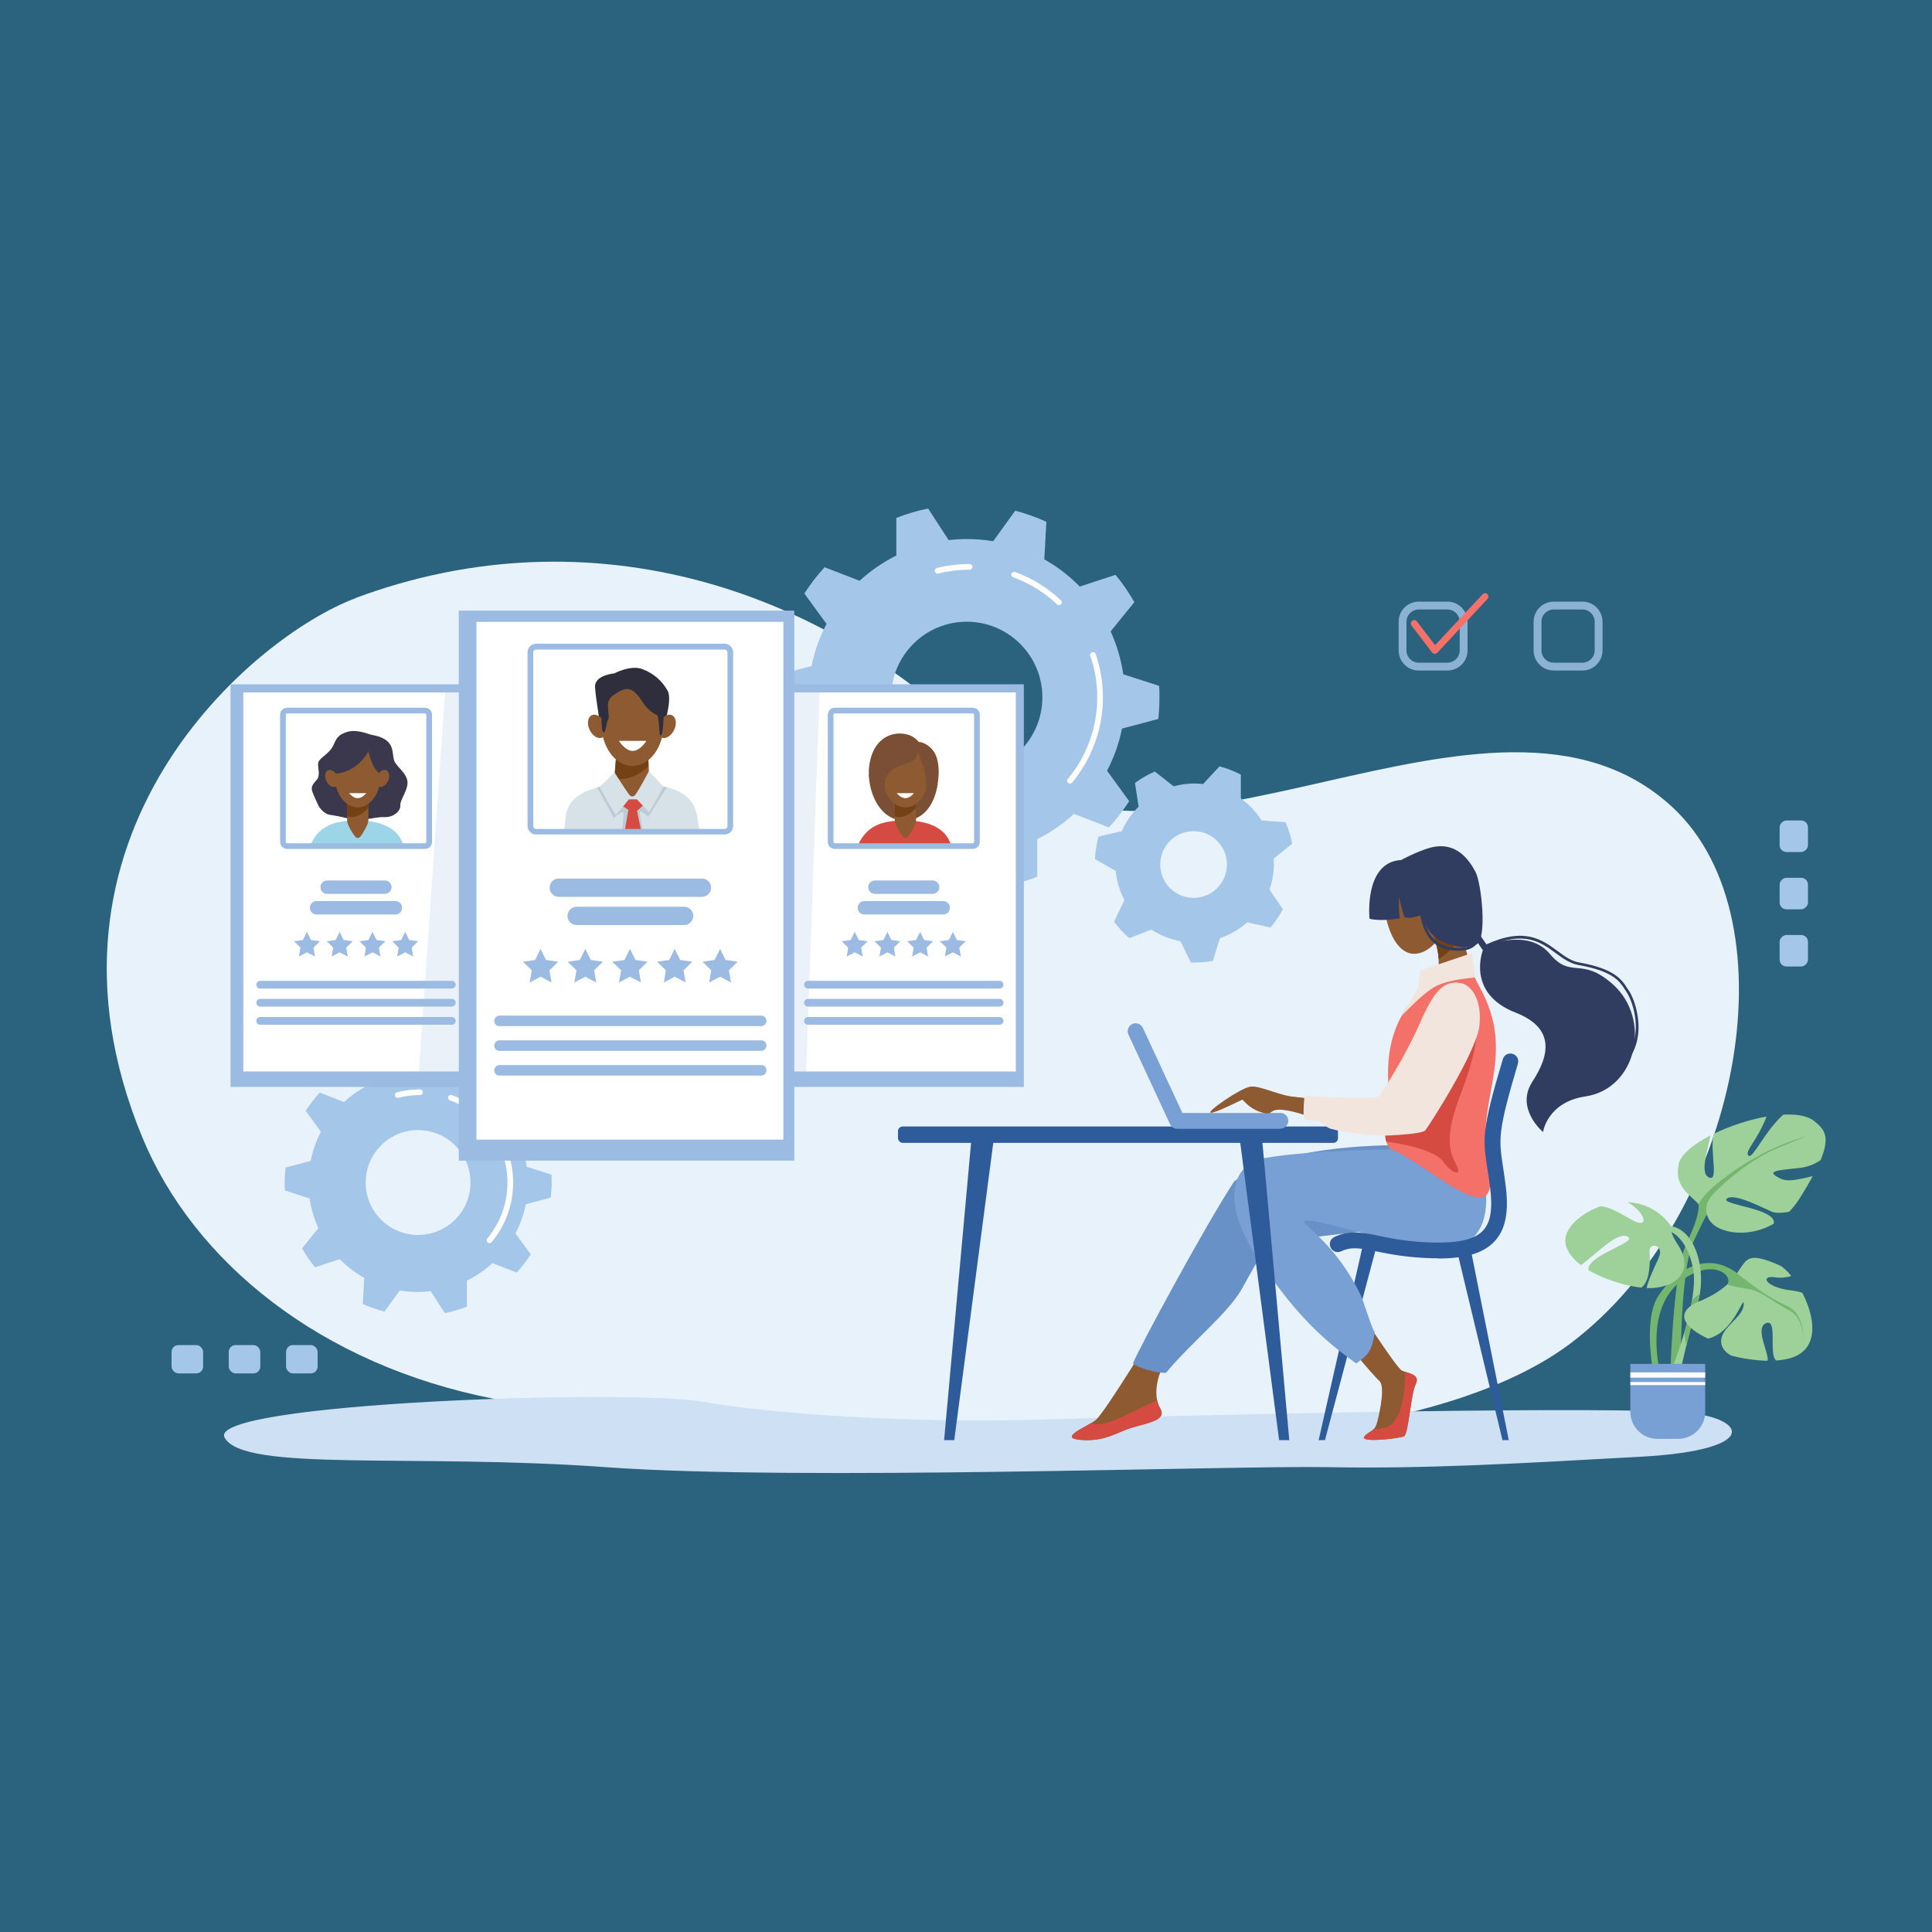 <?xml version="1.0" encoding="UTF-8"?> <svg xmlns="http://www.w3.org/2000/svg" viewBox="0 0 150 150"><g id="Layer_2"><rect width="150" height="150" fill="#2b627e"></rect></g><g id="Layer_1"><path d="m27.63,46.42c18.23-6.77,36.75-.78,49.32,12.25,12.56,13.03,38.93-8.99,52.92,4.02,9.54,8.88,5.17,31.7-7.91,41.59-17.79,13.44-71.88,6.62-83.58,4.33-13.48-2.63-23.34-10.63-27.34-20.33-9.65-23.38,8.55-38.86,16.6-41.85Z" fill="#e8f2fb"></path><path d="m89.93,55.82c.06-.55.09-1.11.09-1.68,0-.3,0-.6-.03-.89l-2.78-.9c-.17-1.17-.51-2.29-.98-3.33l1.84-2.27c-.43-.75-.91-1.46-1.46-2.12l-2.78.91c-.81-.83-1.73-1.54-2.75-2.11l.16-2.92c-.77-.35-1.58-.64-2.42-.86l-1.71,2.37c-.67-.11-1.35-.17-2.05-.17-.48,0-.95.03-1.41.08l-1.59-2.45c-.85.17-1.67.42-2.47.73v2.92c-1.04.52-2,1.18-2.85,1.96l-2.72-1.05c-.58.63-1.1,1.31-1.57,2.04l1.72,2.36c-.53,1.01-.93,2.11-1.16,3.27l-2.82.75c-.06.55-.09,1.11-.09,1.68,0,.3,0,.6.03.89l2.78.9c.17,1.17.51,2.29.98,3.33l-1.84,2.27c.43.75.91,1.46,1.46,2.12l2.78-.91c.81.83,1.73,1.54,2.75,2.11l-.16,2.92c.77.35,1.58.64,2.42.86l1.71-2.37c.67.11,1.35.17,2.05.17.48,0,.95-.03,1.41-.08l1.59,2.45c.85-.17,1.67-.42,2.47-.73v-2.92c1.04-.52,2-1.18,2.85-1.96l2.72,1.05c.58-.63,1.1-1.31,1.57-2.04l-1.72-2.36c.53-1.01.93-2.11,1.16-3.27l2.82-.75Zm-14.87,4.19c-3.24,0-5.87-2.63-5.87-5.87s2.63-5.87,5.87-5.87,5.87,2.63,5.87,5.87-2.63,5.87-5.87,5.87Z" fill="#a4c6e8"></path><path d="m83.07,60.84s-.1-.02-.14-.05c-.09-.08-.11-.22-.03-.31,1.48-1.77,2.29-4.02,2.29-6.33,0-1.11-.18-2.19-.54-3.23-.04-.11.02-.24.14-.28.11-.04.24.02.28.14.37,1.08.56,2.22.56,3.37,0,2.41-.85,4.76-2.39,6.61-.04.05-.11.08-.17.08Z" fill="#fff"></path><path d="m82.22,46.98c-.05,0-.11-.02-.15-.06-.99-.93-2.14-1.64-3.41-2.1-.11-.04-.17-.17-.13-.28s.17-.17.28-.13c1.33.48,2.53,1.22,3.56,2.2.09.08.09.22,0,.31-.04.05-.1.07-.16.07Z" fill="#fff"></path><path d="m72.79,44.54c-.1,0-.19-.07-.21-.17-.03-.12.04-.24.16-.27.83-.21,1.68-.31,2.54-.31.12,0,.22.1.22.22s-.1.22-.22.22c-.82,0-1.64.1-2.43.3-.02,0-.04,0-.05,0Z" fill="#fff"></path><path d="m42.76,92.98c.04-.38.07-.77.07-1.16,0-.21,0-.41-.02-.62l-1.92-.62c-.12-.81-.35-1.58-.68-2.3l1.28-1.57c-.29-.52-.63-1.01-1.01-1.47l-1.92.63c-.56-.57-1.2-1.07-1.9-1.46l.11-2.02c-.54-.24-1.1-.44-1.68-.59l-1.19,1.64c-.46-.08-.94-.12-1.42-.12-.33,0-.66.02-.98.06l-1.1-1.7c-.59.12-1.16.29-1.71.5v2.02c-.72.36-1.39.82-1.98,1.36l-1.89-.73c-.4.44-.76.91-1.09,1.41l1.19,1.63c-.37.7-.64,1.46-.8,2.26l-1.95.52c-.04.38-.07.77-.07,1.16,0,.21,0,.41.02.62l1.92.62c.12.81.35,1.58.68,2.3l-1.27,1.57c.29.52.63,1.01,1.01,1.47l1.92-.63c.56.57,1.2,1.07,1.9,1.46l-.11,2.02c.54.24,1.1.44,1.68.59l1.19-1.64c.46.08.94.12,1.42.12.33,0,.66-.02.98-.06l1.1,1.7c.59-.12,1.16-.29,1.71-.5v-2.02c.72-.36,1.39-.82,1.98-1.36l1.89.73c.4-.44.76-.91,1.09-1.41l-1.19-1.63c.37-.7.64-1.46.8-2.26l1.95-.52Zm-10.3,2.9c-2.25,0-4.07-1.82-4.07-4.07s1.82-4.07,4.07-4.07,4.07,1.82,4.07,4.07-1.82,4.07-4.07,4.07Z" fill="#a4c6e8"></path><path d="m38,96.52s-.1-.02-.14-.05c-.09-.08-.11-.22-.03-.31,1.01-1.22,1.57-2.76,1.57-4.34,0-.76-.12-1.5-.37-2.22-.04-.11.02-.24.14-.28.11-.04.24.02.28.14.26.76.39,1.55.39,2.36,0,1.69-.59,3.33-1.67,4.62-.04.05-.11.08-.17.08Z" fill="#fff"></path><path d="m37.42,86.93c-.05,0-.11-.02-.15-.06-.68-.64-1.47-1.13-2.34-1.44-.11-.04-.17-.17-.13-.28.04-.11.17-.17.28-.13.93.34,1.77.85,2.49,1.54.09.08.09.22,0,.31-.04.05-.1.07-.16.07Z" fill="#fff"></path><path d="m30.88,85.24c-.1,0-.19-.07-.21-.17-.03-.12.04-.24.16-.27.58-.15,1.18-.22,1.78-.22.12,0,.22.1.22.22s-.1.22-.22.22c-.57,0-1.13.07-1.67.21-.02,0-.04,0-.05,0Z" fill="#fff"></path><path d="m98.89,67c0-.11,0-.23,0-.34l1.44-1.16c-.11-.58-.29-1.13-.52-1.66l-1.86-.14c-.42-.67-.97-1.25-1.61-1.71v-1.85c-.52-.27-1.08-.49-1.66-.64l-1.27,1.37c-.22-.02-.44-.04-.67-.04-.56,0-1.1.08-1.62.22l-1.46-1.15c-.55.24-1.07.54-1.54.89l.28,1.84c-.54.54-.99,1.18-1.3,1.9l-1.81.42c-.15.56-.25,1.15-.27,1.75l1.6.92c.08.81.32,1.57.68,2.26l-.8,1.68c.34.47.74.9,1.18,1.28l1.71-.67c.67.44,1.44.75,2.26.9l.81,1.66c.1,0,.19,0,.29,0,.48,0,.96-.04,1.42-.13l.54-1.76c.79-.27,1.51-.69,2.13-1.23l1.8.4c.37-.43.69-.91.96-1.42l-1.04-1.53c.23-.64.35-1.34.35-2.06Zm-6.22,2.71c-1.43,0-2.59-1.16-2.59-2.59s1.16-2.59,2.59-2.59,2.59,1.16,2.59,2.59-1.16,2.59-2.59,2.59Z" fill="#a4c6e8"></path><g opacity=".8"><path d="m122.86,52.06h-2.23c-.86,0-1.56-.7-1.56-1.56v-2.23c0-.86.7-1.56,1.56-1.56h2.23c.86,0,1.56.7,1.56,1.56v2.23c0,.86-.7,1.56-1.56,1.56Zm-2.23-4.74c-.52,0-.95.42-.95.95v2.23c0,.52.42.95.95.95h2.23c.52,0,.95-.42.95-.95v-2.23c0-.52-.42-.95-.95-.95h-2.23Z" fill="#a4c6e8"></path></g><g opacity=".8"><path d="m112.38,52.06h-2.23c-.86,0-1.56-.7-1.56-1.56v-2.23c0-.86.7-1.56,1.56-1.56h2.23c.86,0,1.56.7,1.56,1.56v2.23c0,.86-.7,1.56-1.56,1.56Zm-2.23-4.74c-.52,0-.95.42-.95.95v2.23c0,.52.42.95.95.95h2.23c.52,0,.95-.42.95-.95v-2.23c0-.52-.42-.95-.95-.95h-2.23Z" fill="#a4c6e8"></path></g><path d="m111.4,50.76s0,0-.01,0c-.08,0-.15-.04-.2-.1l-1.6-2.09c-.09-.12-.07-.28.05-.37.12-.09.28-.07.37.05l1.41,1.84,3.69-3.95c.1-.11.27-.11.37-.01.11.1.11.27.01.37l-3.9,4.18c-.05.05-.12.08-.19.08Z" fill="#f37169"></path><path d="m130.23,109.62c-9.12-.45-40.16.31-49.6.6-9.44.29-20.4-.39-26.09-1.39-5.69-1-38.59.09-37.1,2.79,1.49,2.7,14.66,1.21,29.59,2.29,14.93,1.09,48.51-.14,56.08,0,7.57.14,14.52-.27,24.28-.81s8.13-3.22,2.84-3.48Z" fill="#cee0f4"></path><rect x="17.9" y="53.13" width="19.07" height="31.26" fill="#9bbbe2"></rect><rect x="18.89" y="53.76" width="17.45" height="29.43" fill="#fff"></rect><path d="m24.11,65.57c.66-1.41,1.77-1.87,3.59-1.87,2.17,0,3.3.79,3.62,1.93-3.89.05-7.21-.07-7.21-.07Z" fill="#9bd5e7"></path><path d="m26.95,56.83c-.92.26-.88.78-1.19,1.25-.31.48-.97.8-1.05,1.12-.08.32.21.99-.13,1.36-.34.37-.45.56-.32.93.13.37.43.96.45,1.04.03.08.4.64.85.72.45.08,1.31.21,1.73.4.43.19,1.8-.24,2.56-.21.76.03,1.28-.53,1.23-.91-.05-.37.56-1.12.56-1.76,0-.69-.8-1.2-1.01-1.65-.21-.45.03-1.25-.77-1.73-.51-.3-.85-.27-1.25-.41-.4-.13-1.07-.33-1.65-.16Z" fill="#3b384d"></path><path d="m28.07,64.83c-.21.31-.36.32-.59,0-.18-.25-.53-.83-.53-1.13v-2.93c0-.29.24-.53.53-.53h.59c.29,0,.53.24.53.53v2.93c0,.29-.35.85-.53,1.13Z" fill="#8d5a31"></path><path d="m28.07,60.24h-.59c-.29,0-.53.24-.53.53v2.61c.66.21,1.26-.21,1.65-.68v-1.93c0-.29-.24-.53-.53-.53Z" fill="#734113"></path><ellipse cx="27.77" cy="60.27" rx="1.77" ry="2.42" fill="#8d5a31"></ellipse><path d="m28.6,58.35c-1.12,1.89-2.77,1.71-2.77,1.71,0,0,.04-2.51,1.35-2.64,1.31-.13,2.09.39,2.35,1.26.27.87,0,1.44,0,1.44,0,0-.43-.33-.64-.87-.21-.53-.29-.91-.29-.91Z" fill="#3b384d"></path><path d="m26.18,60.24c.17.35.11.72-.12.83-.23.11-.56-.08-.72-.43-.17-.35-.11-.72.12-.83.23-.11.56.08.72.43Z" fill="#8d5a31"></path><path d="m29.28,60.24c-.17.35-.11.72.12.83.23.11.56-.08.72-.43.17-.35.11-.72-.12-.83-.23-.11-.56.08-.72.43Z" fill="#8d5a31"></path><path d="m28.44,61.58s-.3.39-.67.39-.67-.39-.67-.39h1.33Z" fill="#fff"></path><path d="m29.88,69.4h-4.48c-.29,0-.52-.23-.52-.52s.23-.52.52-.52h4.48c.29,0,.52.23.52.52s-.23.52-.52.52Z" fill="#9bbbe2"></path><path d="m30.7,71h-6.12c-.29,0-.52-.23-.52-.52s.23-.52.52-.52h6.12c.29,0,.52.23.52.52s-.23.52-.52.52Z" fill="#9bbbe2"></path><path d="m35.08,76.75h-14.88c-.17,0-.3-.14-.3-.3s.14-.3.3-.3h14.88c.17,0,.3.14.3.3s-.14.3-.3.3Z" fill="#9bbbe2"></path><path d="m35.08,78.15h-14.88c-.17,0-.3-.14-.3-.3s.14-.3.3-.3h14.88c.17,0,.3.14.3.3s-.14.3-.3.3Z" fill="#9bbbe2"></path><path d="m35.08,79.56h-14.88c-.17,0-.3-.14-.3-.3s.14-.3.3-.3h14.88c.17,0,.3.14.3.3s-.14.3-.3.3Z" fill="#9bbbe2"></path><path d="m33,65.91h-10.71c-.3,0-.54-.24-.54-.54v-9.88c0-.3.24-.54.54-.54h10.71c.3,0,.54.24.54.54v9.88c0,.3-.24.54-.54.54Zm-10.71-10.52c-.05,0-.1.05-.1.1v9.88c0,.05.05.1.1.1h10.71c.05,0,.1-.05.1-.1v-9.88c0-.05-.05-.1-.1-.1h-10.71Z" fill="#9bbbe2"></path><polygon points="23.83 72.35 24.14 72.98 24.84 73.08 24.34 73.57 24.45 74.26 23.83 73.94 23.21 74.26 23.33 73.57 22.83 73.08 23.52 72.98 23.83 72.35" fill="#9bbbe2"></polygon><polygon points="26.37 72.35 26.68 72.98 27.38 73.08 26.88 73.57 27 74.26 26.37 73.94 25.75 74.26 25.87 73.57 25.37 73.08 26.06 72.98 26.37 72.35" fill="#9bbbe2"></polygon><polygon points="28.92 72.35 29.23 72.98 29.92 73.08 29.42 73.57 29.54 74.26 28.92 73.94 28.3 74.26 28.41 73.57 27.91 73.08 28.61 72.98 28.92 72.35" fill="#9bbbe2"></polygon><polygon points="31.46 72.35 31.77 72.98 32.46 73.08 31.96 73.57 32.08 74.26 31.46 73.94 30.84 74.26 30.95 73.57 30.45 73.08 31.15 72.98 31.46 72.35" fill="#9bbbe2"></polygon><rect x="60.42" y="53.13" width="19.07" height="31.26" fill="#9bbbe2"></rect><rect x="61.42" y="53.76" width="17.45" height="29.43" fill="#fff"></rect><path d="m67.46,60.11c0,1.4.84,3.66,2.83,3.59,1.99-.07,2.43-2.23,2.51-2.83.08-.61-5.34-.75-5.34-.75Z" fill="#7a4f35"></path><path d="m66.63,65.57c.66-1.41,1.77-1.87,3.59-1.87,2.17,0,3.3.79,3.62,1.93-3.89.05-7.21-.07-7.21-.07Z" fill="#d54b42"></path><path d="m70.59,64.83c-.21.31-.36.32-.59,0-.18-.25-.53-.83-.53-1.13v-2.93c0-.29.24-.53.53-.53h.59c.29,0,.53.24.53.53v2.93c0,.29-.35.85-.53,1.13Z" fill="#8d5a31"></path><path d="m70.59,60.24h-.59c-.29,0-.53.24-.53.53v2.61c.66.21,1.26-.21,1.65-.68v-1.93c0-.29-.24-.53-.53-.53Z" fill="#734113"></path><ellipse cx="70.3" cy="60.27" rx="1.77" ry="2.42" fill="#8d5a31"></ellipse><path d="m71.27,58.44c-.21.74-.67.73-1.32.98-.64.24-.95.49-1.16.96-.27.61.12,2.37.12,2.37,0,0-1.63-1.22-1.44-3.14.19-1.92,1.32-2.66,2.38-2.66s1.47.65,1.47.65c0,0,.57,0,1.1.64.72.85.5,2.93,0,3.67-.5.74-.83.98-.82.94.01-.03.47-1.74.22-2.79-.24-1.05-.56-1.62-.56-1.62Z" fill="#7a4f35"></path><path d="m70.96,61.58s-.3.39-.67.39-.67-.39-.67-.39h1.33Z" fill="#fff"></path><path d="m72.41,69.4h-4.48c-.29,0-.52-.23-.52-.52s.23-.52.52-.52h4.48c.29,0,.52.23.52.52s-.23.52-.52.52Z" fill="#9bbbe2"></path><path d="m73.23,71h-6.12c-.29,0-.52-.23-.52-.52s.23-.52.52-.52h6.12c.29,0,.52.23.52.52s-.23.52-.52.52Z" fill="#9bbbe2"></path><path d="m77.61,76.75h-14.88c-.17,0-.3-.14-.3-.3s.14-.3.3-.3h14.88c.17,0,.3.14.3.3s-.14.3-.3.3Z" fill="#9bbbe2"></path><path d="m77.61,78.15h-14.88c-.17,0-.3-.14-.3-.3s.14-.3.3-.3h14.88c.17,0,.3.14.3.3s-.14.3-.3.3Z" fill="#9bbbe2"></path><path d="m77.61,79.56h-14.88c-.17,0-.3-.14-.3-.3s.14-.3.3-.3h14.88c.17,0,.3.14.3.3s-.14.3-.3.3Z" fill="#9bbbe2"></path><path d="m75.53,65.91h-10.72c-.3,0-.54-.24-.54-.54v-9.88c0-.3.24-.54.54-.54h10.72c.3,0,.54.24.54.54v9.88c0,.3-.24.54-.54.54Zm-10.72-10.52c-.05,0-.1.05-.1.1v9.88c0,.05.05.1.1.1h10.72c.05,0,.1-.05.1-.1v-9.88c0-.05-.05-.1-.1-.1h-10.72Z" fill="#9bbbe2"></path><polygon points="66.36 72.35 66.67 72.98 67.36 73.08 66.86 73.57 66.98 74.26 66.36 73.94 65.74 74.26 65.85 73.57 65.35 73.08 66.05 72.98 66.36 72.35" fill="#9bbbe2"></polygon><polygon points="68.9 72.35 69.21 72.98 69.9 73.08 69.4 73.57 69.52 74.26 68.9 73.94 68.28 74.26 68.4 73.57 67.89 73.08 68.59 72.98 68.9 72.35" fill="#9bbbe2"></polygon><polygon points="71.44 72.35 71.75 72.98 72.44 73.08 71.94 73.57 72.06 74.26 71.44 73.94 70.82 74.26 70.94 73.57 70.43 73.08 71.13 72.98 71.44 72.35" fill="#9bbbe2"></polygon><polygon points="73.98 72.35 74.29 72.98 74.98 73.08 74.48 73.57 74.6 74.26 73.98 73.94 73.36 74.26 73.48 73.57 72.97 73.08 73.67 72.98 73.98 72.35" fill="#9bbbe2"></polygon><polygon points="62.56 84.08 32.46 84.08 34.59 53.24 63.65 53.24 62.56 84.08" fill="#9bbbe2" opacity=".2"></polygon><rect x="35.62" y="47.41" width="26.05" height="42.7" fill="#9bbbe2"></rect><rect x="36.99" y="48.28" width="23.83" height="40.2" fill="#fff"></rect><path d="m46.68,56.72s-.43-2.44-.48-3.38c-.05-.93,1.5-1.06,1.5-1.06,0,0,1.26-.68,2.18-.33.91.35,1.54.94,1.95,1.67.42.73-.37,3.01-.37,3.01l-4.78.09Z" fill="#2f2e3d"></path><path d="m43.81,64.42s.11-.98.11-1.02c.21-1.98,2.66-2.54,5.1-2.54,2.87,0,4.81.52,5.12,2.59,0,.06.17,1.01.17,1.07-5.32.07-10.5-.09-10.5-.09Z" fill="#d6e1e8"></path><path d="m49.52,62.39c-.28.42-.49.44-.8,0-.25-.35-1.06-1.14-1.06-1.54l.34-3.99c0-.4.33-.73.73-.73h.8c.4,0,.73.33.73.73l.16,3.99c0,.4-.63,1.16-.88,1.54Z" fill="#8d5a31"></path><path d="m49.52,56.13h-.8c-.4,0-.73.33-.73.73l-.29,3.54c.9.29,2.11-.3,2.65-.94l-.1-2.61c0-.4-.33-.73-.73-.73Z" fill="#734113"></path><path d="m46.37,61.14l1.28,2.37s.69-.57.75-.45c.07.11-.12,1.51-.12,1.51,0,0,1.53.02,1.6-.05.07-.07-.31-1.52-.16-1.52s.62.42.62.42l1.43-2.28-.32-.08-2.35,1.26-2.51-1.24-.24.05Z" fill="#bdccd4"></path><polygon points="47.83 62.24 48.79 62.88 48.49 64.58 49.78 64.5 49.46 62.96 50.25 62.24 49.88 61.89 48.21 61.89 47.83 62.24" fill="#d54b42"></polygon><path d="m47.72,59.98l-1.18,1.12s1.2,2.14,1.27,2.14,1.02-1.18,1.02-1.18h.61s.96,1,.96,1l1.12-1.98-1.14-1.21s-.98,1.88-1.15,1.93c-.18.04-.18.07-.32-.04s-1.19-1.77-1.19-1.77Z" fill="#d6e1e8"></path><ellipse cx="49.11" cy="56.17" rx="2.42" ry="3.3" fill="#8d5a31"></ellipse><path d="m46.94,56.12c.23.48.15.99-.17,1.14-.32.15-.76-.11-.99-.59-.23-.48-.15-.99.17-1.14.32-.15.76.11.99.59Z" fill="#8d5a31"></path><path d="m51.18,56.12c-.23.48-.15.99.17,1.14.32.15.76-.11.99-.59.23-.48.15-.99-.17-1.14-.32-.15-.76.11-.99.59Z" fill="#8d5a31"></path><path d="m50.19,57.52s-.48.78-1.07.78-1.07-.78-1.07-.78h2.15Z" fill="#fff"></path><path d="m47.69,53.93c1-.7,1.45-.58,2.2.57.75,1.15,1.65,1.17,1.65,1.17l.12-1.19s-1.11-2.16-2.61-1.87c-1.5.28-2.35,1.63-2.35,1.63,0,0-.07,2.52.14,2.61.21.09.23-.81.38-1,.15-.18-.15-1.05.05-1.45.2-.4.43-.47.43-.47Z" fill="#2f2e3d"></path><path d="m50.9,55.22c.35.38.22,1.9.4,1.88s.25-1.45.2-1.6c-.05-.15-.6-.28-.6-.28Z" fill="#2f2e3d"></path><path d="m54.5,69.63h-11.12c-.39,0-.71-.32-.71-.71s.32-.71.71-.71h11.12c.39,0,.71.32.71.71s-.32.71-.71.71Z" fill="#9bbbe2"></path><path d="m53.12,71.82h-8.35c-.39,0-.71-.32-.71-.71s.32-.71.71-.71h8.35c.39,0,.71.32.71.71s-.32.71-.71.71Z" fill="#9bbbe2"></path><path d="m59.1,79.67h-20.32c-.23,0-.41-.19-.41-.41s.19-.41.41-.41h20.32c.23,0,.41.19.41.41s-.19.41-.41.41Z" fill="#9bbbe2"></path><path d="m59.1,81.59h-20.32c-.23,0-.41-.19-.41-.41s.19-.41.41-.41h20.32c.23,0,.41.19.41.41s-.19.41-.41.41Z" fill="#9bbbe2"></path><path d="m59.1,83.51h-20.32c-.23,0-.41-.19-.41-.41s.19-.41.41-.41h20.32c.23,0,.41.19.41.41s-.19.41-.41.41Z" fill="#9bbbe2"></path><path d="m56.26,64.79h-14.64c-.36,0-.66-.29-.66-.66v-13.49c0-.36.29-.66.66-.66h14.64c.36,0,.66.29.66.66v13.49c0,.36-.29.66-.66.66Zm-14.64-14.36c-.12,0-.22.1-.22.22v13.49c0,.12.1.22.22.22h14.64c.12,0,.22-.1.22-.22v-13.49c0-.12-.1-.22-.22-.22h-14.64Z" fill="#9bbbe2"></path><polygon points="41.97 73.67 42.39 74.53 43.34 74.67 42.66 75.33 42.82 76.28 41.97 75.83 41.12 76.28 41.29 75.33 40.6 74.67 41.55 74.53 41.97 73.67" fill="#9bbbe2"></polygon><polygon points="45.44 73.67 45.87 74.53 46.81 74.67 46.13 75.33 46.29 76.28 45.44 75.83 44.59 76.28 44.76 75.33 44.07 74.67 45.02 74.53 45.44 73.67" fill="#9bbbe2"></polygon><polygon points="48.91 73.67 49.34 74.53 50.28 74.67 49.6 75.33 49.76 76.28 48.91 75.83 48.06 76.28 48.23 75.33 47.54 74.67 48.49 74.53 48.91 73.67" fill="#9bbbe2"></polygon><polygon points="52.38 73.67 52.81 74.53 53.75 74.67 53.07 75.33 53.23 76.28 52.38 75.83 51.54 76.28 51.7 75.33 51.01 74.67 51.96 74.53 52.38 73.67" fill="#9bbbe2"></polygon><polygon points="55.91 73.67 56.33 74.53 57.28 74.67 56.59 75.33 56.76 76.28 55.91 75.83 55.06 76.28 55.22 75.33 54.54 74.67 55.48 74.53 55.91 73.67" fill="#9bbbe2"></polygon><rect x="69.72" y="87.46" width="34.16" height="1.27" rx=".36" ry=".36" fill="#2e5c9b"></rect><path d="m112.12,70.4c.45,1.6-.65,3.24-1.87,3.59-1.22.35-2.09-.74-2.54-2.34-.45-1.6.17-3.17,1.39-3.52,1.22-.35,2.57.67,3.03,2.27Z" fill="#8d5a31"></path><path d="m105.29,101.35s3.12,4.85,3.55,5.06c.42.21,1.48.26,1.08,1.05-.4.79-.55,3.9-.92,4.06-.37.16-3.53.53-3.06,0,.47-.53.77-.26,1.01-1.21.24-.95.58-2.74.13-3.11-.45-.37-3.19-3.69-3.19-3.69l1.41-2.16Z" fill="#8d5a31"></path><path d="m89.57,103.43s-3.8,6.26-4.5,6.82c-.7.56-3.02,1.41-1.12,1.55,1.9.14,2.81-.63,4.01-.98,1.2-.35,2.67-.56,2.11-1.48-.56-.91-.33-2.91.88-4.17,1.21-1.27-1.38-1.73-1.38-1.73Z" fill="#8d5a31"></path><path d="m108.94,88.92s-9.4-.25-13.12,2.81c-2.18,3.3-7.45,13.05-7.86,14.13.28.28,1.86.79,2.57.72,2.07-2.47,4.82-4.61,5.91-6.55,1.34-2.39,1.76-3.59,3.94-3.8,2.18-.21,7.1-.91,8.58-.91s0-6.4,0-6.4Z" fill="#6891c8"></path><polygon points="117.14 111.81 116.65 111.81 113.11 97.07 114.2 97.07 117.14 111.81" fill="#2e5c9b"></polygon><polygon points="102.38 111.81 102.87 111.81 106.93 96.55 105.84 96.55 102.38 111.81" fill="#2e5c9b"></polygon><path d="m114.3,88.28l-5.46.94s-7.26.07-10.58.68c-3.02.56-3.46,3.99,0,8.72,1.97,2.68,3.63,4.82,7.04,7.24.87-.64,1.2-.88,1.44-2.41-.25-.34-.88-2.45-1.08-2.86-1.88-3.93-4.39-5.37-4.43-5.75.42-.69,11.17,3.57,13.31,1.07,2.04-2.39-.23-7.63-.23-7.63Z" fill="#78a0d4"></path><path d="m114.52,75.91c-1.44-.2-2.9.07-4.28,1.06-1.2,1.22-2.55,3.23-2.47,6.56.11,4.22-.65,4.49.14,5.65,3.3,1.36,8.94,7.22,7.61.94-.96-4.54,2.11-7.93-.37-12.97-.2-.41-.45-.81-.64-1.24Z" fill="#f37169"></path><path d="m107.78,85.11c-.06,2.2-.37,2.85-.14,3.54,1.34.14,3.8.68,4.42,1.54.7.98,1.41,1.12,1.08.4-.33-.73-1.2-1.76.14-5.3,1.34-3.54,1.97-5.93.66-8.39l-6.16,8.22Z" fill="#d54b42"></path><path d="m114.52,75.91c-.89-2.1-1.1-4.45-1.1-4.45l-2.32.69s1.32,2.95.05,4.01c-.27.22-.58.5-.9.83,1.37-.99,2.84-1.27,4.28-1.06Z" fill="#8d5a31"></path><path d="m113.49,72.01c-.14-.12-.31-.27-.49-.43l-1.89.56s0,0,0,.01c.05.1.53,1.23.59,2.31.56-.34,1.18-.9,1.89-1.87-.04-.22-.07-.41-.09-.57Z" fill="#734113"></path><path d="m112.89,76.57c-2.39.84-2.12,3.35-4.32,7.07-1.14,1.92-2.2,1.89-2.2,1.89,0,0-2.67.02-5.9-.37-2.02-.25-2.15.35-.74.86,2.84,1.01,5.78,2.11,8.15,1.84,2.37-.26,6.43-6.32,6.64-7.89.29-2.18-.43-3.81-1.63-3.39Z" fill="#8d5a31"></path><path d="m111.66,97.69c-.15,0-.3,0-.46,0-1.95-.05-3.27-.32-4.34-.53-1.24-.25-1.93-.39-2.73-.01-.31.15-.67.02-.82-.29s-.02-.67.29-.82c1.17-.56,2.15-.36,3.5-.08,1.02.21,2.28.46,4.12.51,2.06.05,3.31-.25,3.95-.96.57-.63.73-1.68.52-3.32-.07-.56-.14-1.03-.21-1.44-.18-1.16-.3-1.93-.15-3.11.14-1.1.5-2.57,1.35-5.41.1-.33.44-.51.76-.41.33.1.51.44.41.76-1.57,5.3-1.49,5.82-1.16,7.99.06.42.14.89.21,1.47.26,2.02,0,3.39-.83,4.3-.85.94-2.23,1.37-4.44,1.37Z" fill="#2e5c9b"></path><path d="m89.83,108.7c-2.52,1.23-3.88,1.94-4.68,1.87-.19-.02-.35-.04-.48-.06-.9.53-2.33,1.16-.72,1.28,1.9.14,2.81-.63,4.01-.98,1.2-.35,2.67-.56,2.11-1.48-.11-.18-.19-.39-.23-.63Z" fill="#d54b42"></path><path d="m109.11,106.51c-.06,1.99-.34,3.97-1.56,4.34-.32.1-.62.11-.88.08-.19.24-.43.24-.74.59-.47.53,2.69.16,3.06,0,.37-.16.53-3.27.92-4.06.32-.65-.33-.8-.81-.95Z" fill="#d54b42"></path><path d="m99.4,87.64h-8c-.24,0-.46-.14-.56-.36l-3.23-6.96c-.14-.31,0-.67.3-.82.31-.14.67,0,.82.3l3.07,6.61h7.61c.34,0,.61.27.61.61s-.27.61-.61.61Z" fill="#78a0d4"></path><path d="m101.08,85.22c-1.62-.02-3.22-.99-4.02-.85-.8.14-3.4,1.95-3.07,2.02.33.07,2.39-1,2.46-1.01.07-.02.52.74,1.62,1.02,1.1.28,0-.83,3.42.21,2.22.67-.41-1.38-.41-1.38Z" fill="#8d5a31"></path><path d="m114.29,73.99l.24,1.91s-2.09.12-3.13.71c-1.04.59-2.58,2.28-2.58,2.28l1.26-2.16.18-1.38,4.04-1.36Z" fill="#f2e5dd"></path><path d="m113.4,76.33c-1.55-.29-2.27,1.1-3.28,3.37-1.01,2.27-2.73,5.03-3.07,5.39-.34.36-5.77,0-5.77,0,0,0-.16,1.57,0,1.76.16.19,1.1.16,1.1.16,0,0,.37.3.73.54.35.24,3.33.68,4.71.61,1.38-.07,2.65-.19,2.84-.4.19-.21,3.96-6.02,4.2-8.11.23-2.09-.66-3.18-1.45-3.33Z" fill="#f2e5dd"></path><path d="m108.81,66.77c-2.94.14-2.48,4.56-2.48,4.56,0,0,.76.24,2.36-.03-.12-.47-.07-1.69-.07-1.69,0,0,.19.98.42,1.58.34.16.72.02,1.37-.14.33,1.41,1.28,2,1.92,2.2.71.22,1.47.49,2.31.07.84-.42.38-4.73-.07-5.6-.67-1.3-1.79-2.47-3.72-1.85-.97.31-2.05.89-2.05.89Z" fill="#313d60"></path><path d="m113.93,72.02l1.2,1.76s-1.33,3.33,2.54,4.84c3.03,1.18,2.68,3.26,1.31,5.35-1.37,2.09.82,3.92.82,3.92,0,0,.33-2.32,3.28-2.76,4.02-.6,5.16-5.99,2.16-8.69-2.48-2.23-3.24-.38-4.92-2.39-1.68-2-4.86-.65-4.86-.65l-1.16-1.7-.37.32Z" fill="#313d60"></path><path d="m126.61,81.88s-.03,0-.05-.01c-.05-.03-.07-.09-.04-.15,1.01-1.85.19-4.08-.23-4.69-.04-.06-.09-.13-.13-.2-.41-.64-.91-1.43-3.62-1.91-.65-.12-1.18-.5-1.74-.91-1.15-.85-2.46-1.81-5.3-.5-.05.02-.12,0-.14-.05-.02-.05,0-.12.05-.14,2.96-1.36,4.32-.36,5.52.52.54.4,1.05.77,1.65.88,2.8.5,3.33,1.34,3.76,2.01.04.07.08.13.13.19.43.64,1.3,2.98.24,4.91-.02.04-.06.06-.09.06Z" fill="#313d60"></path><path d="m113.28,73.82c-.19,0-.4-.02-.62-.05-1.03-.15-2.41-.74-2.52-4.02,0-.06.04-.11.1-.11.06,0,.11.04.11.1.04,1.35.31,2.35.8,2.97.37.47.86.74,1.54.84.95.14,1.58-.03,1.87-.52.03-.05.1-.07.15-.04.05.03.07.1.04.15-.27.45-.76.67-1.47.67Z" fill="#313d60"></path><polygon points="73.3 111.81 74.09 111.81 77.17 88.33 75.43 88.33 73.3 111.81" fill="#2e5c9b"></polygon><polygon points="100.1 111.81 99.31 111.81 96.24 88.33 97.98 88.33 100.1 111.81" fill="#2e5c9b"></polygon><path d="m131.08,91.99c1.37,1.25.77,2.5-.24,4.81-1.01,2.32-1.19,10.87-1.19,10.87l.83-.12s-.12-8.79,1.01-11.17c1.13-2.38,1.6-3.56,2.61-2.79s-3.03-1.6-3.03-1.6Z" fill="#74b570"></path><path d="m130.33,90.37c.17-.74,1.15-1.54,2.47-2.22-.2,1.09-.82,2.87-.17,3.24.88.49.09-2,.42-3.36,1.24-.6,2.73-1.1,4.1-1.34,0,0,0,0,0,.02-.77,1.96-1.78,2.73-1.37,3.03.31.22,1.33-2.04,2.68-3.2,1.01-.05,1.86.08,2.37.48.78.62,1.31,1.17.52,3.05-.45.32-1.03.55-1.71.62-1.78.18-2.61.24-1.37.83.61.29,1.63-.02,2.47-.2-.27.5-.6,1.06-1,1.7-.26.41-.54.76-.83,1.06-.57.11-1.08.11-1.34,0-.83-.36-2.97-1.49-3.51-1.01-.52.47,3.96.76,3.65,1.94-2.17,1.25-4.66.66-5.1-.49-.59-1.54-2.77-1.91-2.27-4.13Z" fill="#9dd199"></path><path d="m134.82,98.82c-2.38-1.78-4.81-.12-6.06,1.78-1.25,1.9-.36,6.18-.36,6.18,0,0,.48,0,.48-.18s-1.31-5.05,1.78-7.25c1.93-1.38,3.33-.71,3.51-.06s-.77,1.84-.77,1.84l1.43-2.32Z" fill="#74b570"></path><path d="m129.35,95.16c2.38,0,3.15,3.68,2.5,5.82-.65,2.14-1.54,6.12-1.54,6.12l-.59-.59s2.26-5.58,1.72-8.08c-.53-2.5-1.84-2.91-2.08-2.91s0-.36,0-.36Z" fill="#9dd199"></path><path d="m131.35,101c.17-.22.37-.4.63-.53-.03.18-.07.35-.12.51-.3.97-.64,2.33-.93,3.52-.03-.15-.07-.39-.13-.75-.01-.09-.03-.18-.03-.28.23-.79.45-1.65.6-2.48Z" fill="#74b570"></path><path d="m132,101.01c4.52-1.9,2.14-4.51,6.12-2.79.28.12.62.43.96.85-.35.1-.78.17-1.26.1-1.19-.18-.77.77,1.19,1.01.37.04.67.11.92.19.93,1.79,1.35,4.15-.62,4.97-.39.16-.87.25-1.41.29-.61-.48.15-3.29-.79-2.9-.9.37.28,2.4.12,2.92-.89-.02-1.88-.16-2.82-.4-.37-.21-.66-.49-.75-.86-.3-1.25,1.66-2.02,1.72-3.09.05-.98-.72,2.16-2.77,2.63-1.85-.87-2.73-2.04-.62-2.93Z" fill="#9dd199"></path><path d="m128.78,97.65c.48-1.01-.77-1.25-.71-.48.05.68.06,2.35-.64,2.8-1.21-.13-2.86-.62-4.1-1.36-.02-.1,0-.2.05-.31.53-1.07,3.98-1.96,2.91-2.32-.85-.28-2.34,1.39-3.55,2.24-.72-.55-1.21-1.2-1.21-1.93,0-.99,1.2-2.1,2.75-2.64.7.07,1.35.45,2.36,1.03,1.5.85,1.15-.52-.26-1.34,1.22.06,2.44.58,3.34,1.83,0,0-.08.53.48,1.36,1.54,2.25-.24,3.56-2.36,3.48.12-.59.62-1.66.95-2.36Z" fill="#9dd199"></path><path d="m134.68,98.72c1.16.9,2.45,1.95,4.04,2.66,1.58.71,1.27,3.04,1.27,3.04,0,0,.24-2.01-1.08-2.69-1.32-.69-2.19-1.51-3.2-1.66s-1.56-.32-1.56-.32c0,0,.32-.63.13-.87s.4-.15.4-.15Z" fill="#74b570"></path><path d="m140.4,88.18c-4.25,1.14-7.37,3.86-7.95,4.52-.58.66-.58.84-.58.84l.45.84.21-.11s-.34-.71.55-1.64c1.55-1.59,3.43-2.85,4.73-3.41,1.29-.55,2.59-1.06,2.59-1.06Z" fill="#74b570"></path><path d="m128.67,105.89h1.62c1.15,0,2.09.94,2.09,2.09v3.73h-5.81v-3.73c0-1.15.94-2.09,2.09-2.09Z" transform="translate(258.96 217.6) rotate(180)" fill="#78a0d4"></path><rect x="126.58" y="106.55" width="5.81" height=".41" fill="#fff"></rect><rect x="126.58" y="107.3" width="5.81" height=".24" fill="#fff"></rect><rect x="22.21" y="104.43" width="2.45" height="2.2" rx=".53" ry=".53" transform="translate(46.87 211.06) rotate(180)" fill="#a4c6e8"></rect><rect x="17.77" y="104.43" width="2.45" height="2.2" rx=".53" ry=".53" transform="translate(37.98 211.06) rotate(180)" fill="#a4c6e8"></rect><rect x="13.32" y="104.43" width="2.45" height="2.2" rx=".53" ry=".53" transform="translate(29.09 211.06) rotate(180)" fill="#a4c6e8"></rect><rect x="138.04" y="63.83" width="2.45" height="2.2" rx=".53" ry=".53" transform="translate(204.2 -74.34) rotate(90)" fill="#a4c6e8"></rect><rect x="138.04" y="68.27" width="2.45" height="2.2" rx=".53" ry=".53" transform="translate(208.64 -69.89) rotate(90)" fill="#a4c6e8"></rect><rect x="138.04" y="72.72" width="2.45" height="2.2" rx=".53" ry=".53" transform="translate(213.09 -65.45) rotate(90)" fill="#a4c6e8"></rect></g></svg> 